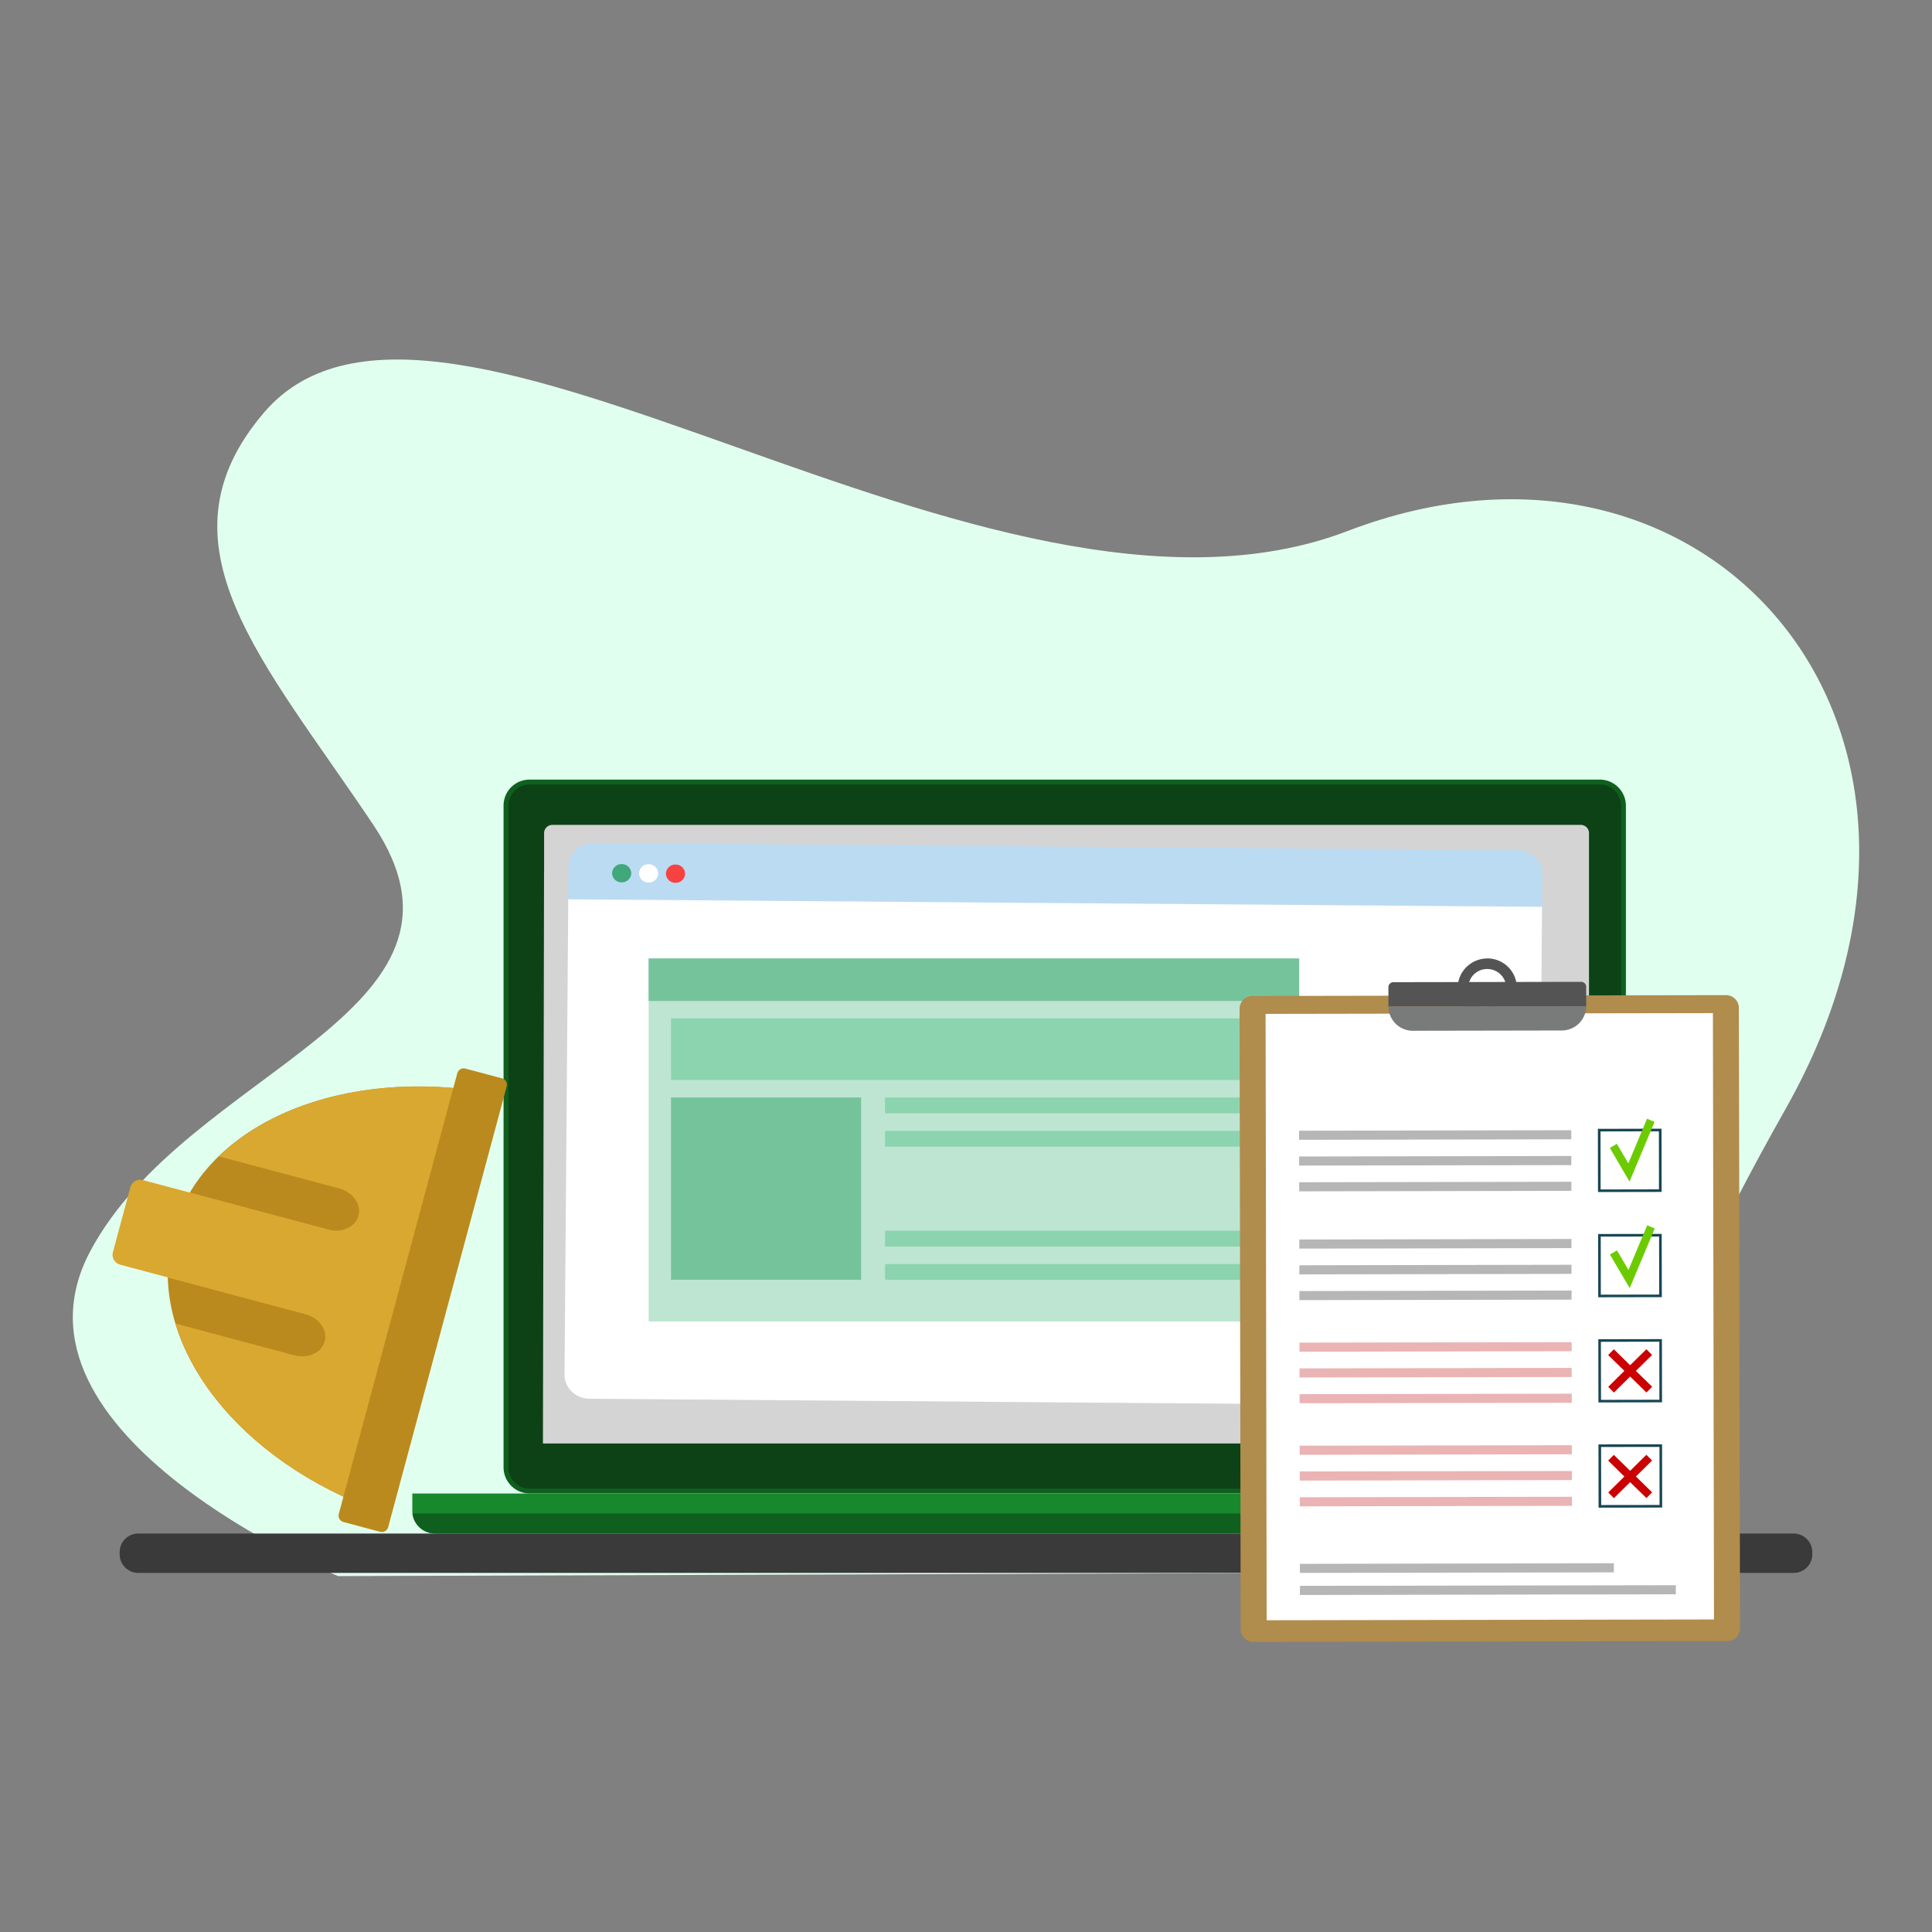 <svg width="50" height="50" fill="none" xmlns="http://www.w3.org/2000/svg"><rect width="100%" height="100%" fill="#808080" stroke="none"/><path d="M8.752 40.79s-8.926-3.656-6.425-8.392c2.5-4.735 10.599-6.17 7.335-11.05-2.834-4.237-5.744-7.267-2.827-10.674 4.519-5.275 18.704 6.641 28.04 3.069 9.336-3.573 16.922 5.068 11.337 14.954-7.595 13.445-1.983 11.978-1.983 11.978l-35.477.114z" fill="#E1FFEF"/><path d="M46.42 40.707H3.58a.483.483 0 0 1-.483-.481v-.058a.48.48 0 0 1 .482-.48h42.84a.483.483 0 0 1 .483.48v.058a.48.48 0 0 1-.482.48z" fill="#3A3A3A"/><path d="M41.403 38.651H13.707a.677.677 0 0 1-.675-.672v-17.13a.672.672 0 0 1 .675-.673h27.696a.677.677 0 0 1 .675.672v17.13a.671.671 0 0 1-.675.673z" fill="#0F601E"/><path d="M13.707 38.527a.55.55 0 0 1-.55-.548v-17.13a.548.548 0 0 1 .55-.548h27.696a.551.551 0 0 1 .55.548v17.13a.547.547 0 0 1-.55.547H13.707z" fill="#0D4217"/><path d="M40.908 37.334H14.296a.215.215 0 0 1-.215-.214V21.562c0-.119.096-.214.215-.214h26.612c.119 0 .215.095.215.213v15.56a.214.214 0 0 1-.215.213z" fill="#D4D4D4"/><path d="M41.092 37.358H14.051l.029-14.815h27.012v14.815z" fill="#D4D4D4"/><path d="m39.908 23.45-.096 12.322c-.002.34-.295.615-.65.612l-23.91-.185c-.356-.003-.644-.283-.642-.623l.097-12.322 25.201.195z" fill="#fff"/><path d="M33.62 24.805H16.787v9.394h16.835v-9.394z" fill="#BEE5D1"/><path d="M33.62 24.805H16.787v1.1h16.835v-1.1z" fill="#75C39B"/><path opacity=".6" d="M32.904 26.355H17.366v1.596h15.538v-1.596zm0 2.049h-10v.408h10v-.409z" fill="#6BC798"/><path d="M22.286 28.402h-4.92v4.718h4.92v-4.718z" fill="#75C39B"/><path opacity=".6" d="M32.905 29.266h-10v.408h10v-.408zm0 2.585h-10v.409h10v-.409zm0 .862h-10v.409h10v-.41z" fill="#6BC798"/><path d="m39.915 22.622-.007.847-25.201-.195.007-.847c.002-.34.294-.613.65-.61l23.91.185c.356.003.644.28.641.62z" fill="#BBDBF3"/><path d="M16.087 22.835a.242.242 0 0 0 .25-.234.242.242 0 0 0-.246-.238.242.242 0 0 0-.25.234.242.242 0 0 0 .246.238z" fill="#40A87B"/><path d="M16.784 22.839a.242.242 0 0 0 .25-.234.242.242 0 0 0-.247-.238.242.242 0 0 0-.249.234.242.242 0 0 0 .246.238z" fill="#fff"/><path d="M17.48 22.847a.242.242 0 0 0 .25-.234.242.242 0 0 0-.246-.238.242.242 0 0 0-.25.234.242.242 0 0 0 .246.238z" fill="#F74242"/><path d="M44.064 38.652v.45a.585.585 0 0 1-.587.586H11.258a.59.59 0 0 1-.542-.361.583.583 0 0 1-.045-.225v-.45h33.393z" fill="#17882C"/><path d="M44.06 39.168a.585.585 0 0 1-.583.518H11.258a.588.588 0 0 1-.583-.518H44.06z" fill="#0F601E"/><path d="M9.503 38.996c-3.555-1.391-5.753-4.391-5.022-7.108.73-2.716 4.138-4.219 7.915-3.652" fill="#BA8A1E"/><path d="m5.666 29.927 3.115.832c.351.094.574.41.496.702-.079.293-.43.455-.782.362l-3.58-.956a4.08 4.08 0 0 0-.435 1.021c-.104.387-.142.78-.132 1.173l3.558.95c.352.094.575.41.496.703-.078.293-.43.455-.782.362l-3.074-.822c.586 1.94 2.424 3.75 4.957 4.742l2.893-10.76c-2.727-.41-5.257.264-6.73 1.69z" fill="#D8A830"/><path d="m10.756 34.772-7.647-2.043a.265.265 0 0 1-.187-.322l.452-1.68a.264.264 0 0 1 .323-.187l7.648 2.042a.265.265 0 0 1 .186.323l-.451 1.68a.264.264 0 0 1-.324.187z" fill="#D8A830"/><path d="m13.113 28.116-3.067 11.406a.172.172 0 0 1-.21.121l-.946-.253a.172.172 0 0 1-.122-.21l3.067-11.405a.171.171 0 0 1 .21-.12l.946.252c.091.024.146.118.122.21z" fill="#BA8A1E"/><path d="m32.413 25.776 12.256-.022a.333.333 0 0 1 .333.33l.03 16.056a.33.33 0 0 1-.206.307.333.333 0 0 1-.127.025l-12.256.022a.334.334 0 0 1-.334-.33l-.029-16.056a.331.331 0 0 1 .333-.332z" fill="#B08C4D"/><path d="m44.33 26.219-11.577.02.028 15.693 11.577-.02-.028-15.693z" fill="#fff"/><path d="M41.05 25.538a.126.126 0 0 0-.08-.118.127.127 0 0 0-.049-.01l-4.861.009a.13.13 0 0 0-.09.037.127.127 0 0 0-.038.09v.503l5.119-.009-.001-.502z" fill="#545454"/><path d="M38.489 24.805a.767.767 0 0 0-.765.763.76.76 0 0 0 .474.704.766.766 0 0 0 .835-.167.764.764 0 0 0 .165-.831.763.763 0 0 0-.71-.47zm.002 1.25a.492.492 0 0 1-.492-.487.487.487 0 0 1 .49-.49.492.492 0 0 1 .493.488.49.49 0 0 1-.49.49z" fill="#545454"/><path d="M41.028 25.465c.014.02.022.045.022.07v.503l-5.117.009a.63.63 0 0 0 .635.629l3.85-.007a.633.633 0 0 0 .633-.631l-.001-.502a.128.128 0 0 0-.022-.071z" fill="#797A7A"/><path d="m43.002 30.847-1.646.003-.003-1.636L43 29.21l.003 1.636zm-1.578-.064 1.51-.003-.002-1.502-1.511.003.003 1.502zm1.584 2.787-1.646.003-.003-1.637 1.645-.003.004 1.637zm-1.58-.064 1.512-.003-.003-1.502-1.51.002.002 1.503zm1.585 2.786-1.646.003-.003-1.636 1.646-.003.003 1.636zm-1.579-.064 1.511-.003-.002-1.502-1.512.003.003 1.502zm1.583 2.787-1.646.003-.003-1.637 1.646-.003.003 1.637zm-1.578-.065 1.51-.002-.002-1.502-1.511.002.003 1.502z" fill="#184655"/><path d="m40.663 29.25-7.043.013v.235l7.044-.013v-.235zm.002.667-7.044.013v.235l7.044-.012v-.236zm.002.667-7.044.012v.236l7.044-.013v-.235zm.002 1.481-7.043.013v.236l7.043-.013v-.236zm.001.667-7.043.013v.236l7.043-.013v-.236zm.002.667-7.044.013v.235l7.044-.012v-.236z" fill="#B6B6B6"/><path d="m40.673 34.734-7.043.013v.235l7.044-.012v-.236zm.002.667-7.043.013v.235l7.043-.012V35.4zm.001.667-7.043.013v.235l7.044-.012v-.236zm.003 1.334-7.044.012v.236l7.044-.013v-.235zm.001.667-7.043.012v.236l7.044-.013v-.235zm.001.667-7.043.012v.236l7.044-.013-.001-.235z" fill="#EAB4B4"/><path d="m41.766 40.457-8.125.015v.235l8.126-.014v-.236zm1.604.568-9.728.017v.236l9.728-.018v-.235z" fill="#B6B6B6"/><path d="m42.172 30.58-.51-.872.182-.106.297.506.484-1.155.195.081-.648 1.546zm.005 2.758-.512-.872.183-.106.297.506.484-1.155.196.081-.649 1.546z" fill="#6CCB00"/><path d="m42.756 35.066-.148-.148-.42.414-.422-.413-.147.149.42.41-.418.413.147.148.42-.414.422.413.147-.149-.42-.41.419-.413zm0 2.732-.148-.148-.42.415-.422-.413-.147.148.42.412-.418.412.147.148.42-.414.422.412.147-.148-.42-.411.419-.413z" fill="#CB0000"/></svg>
